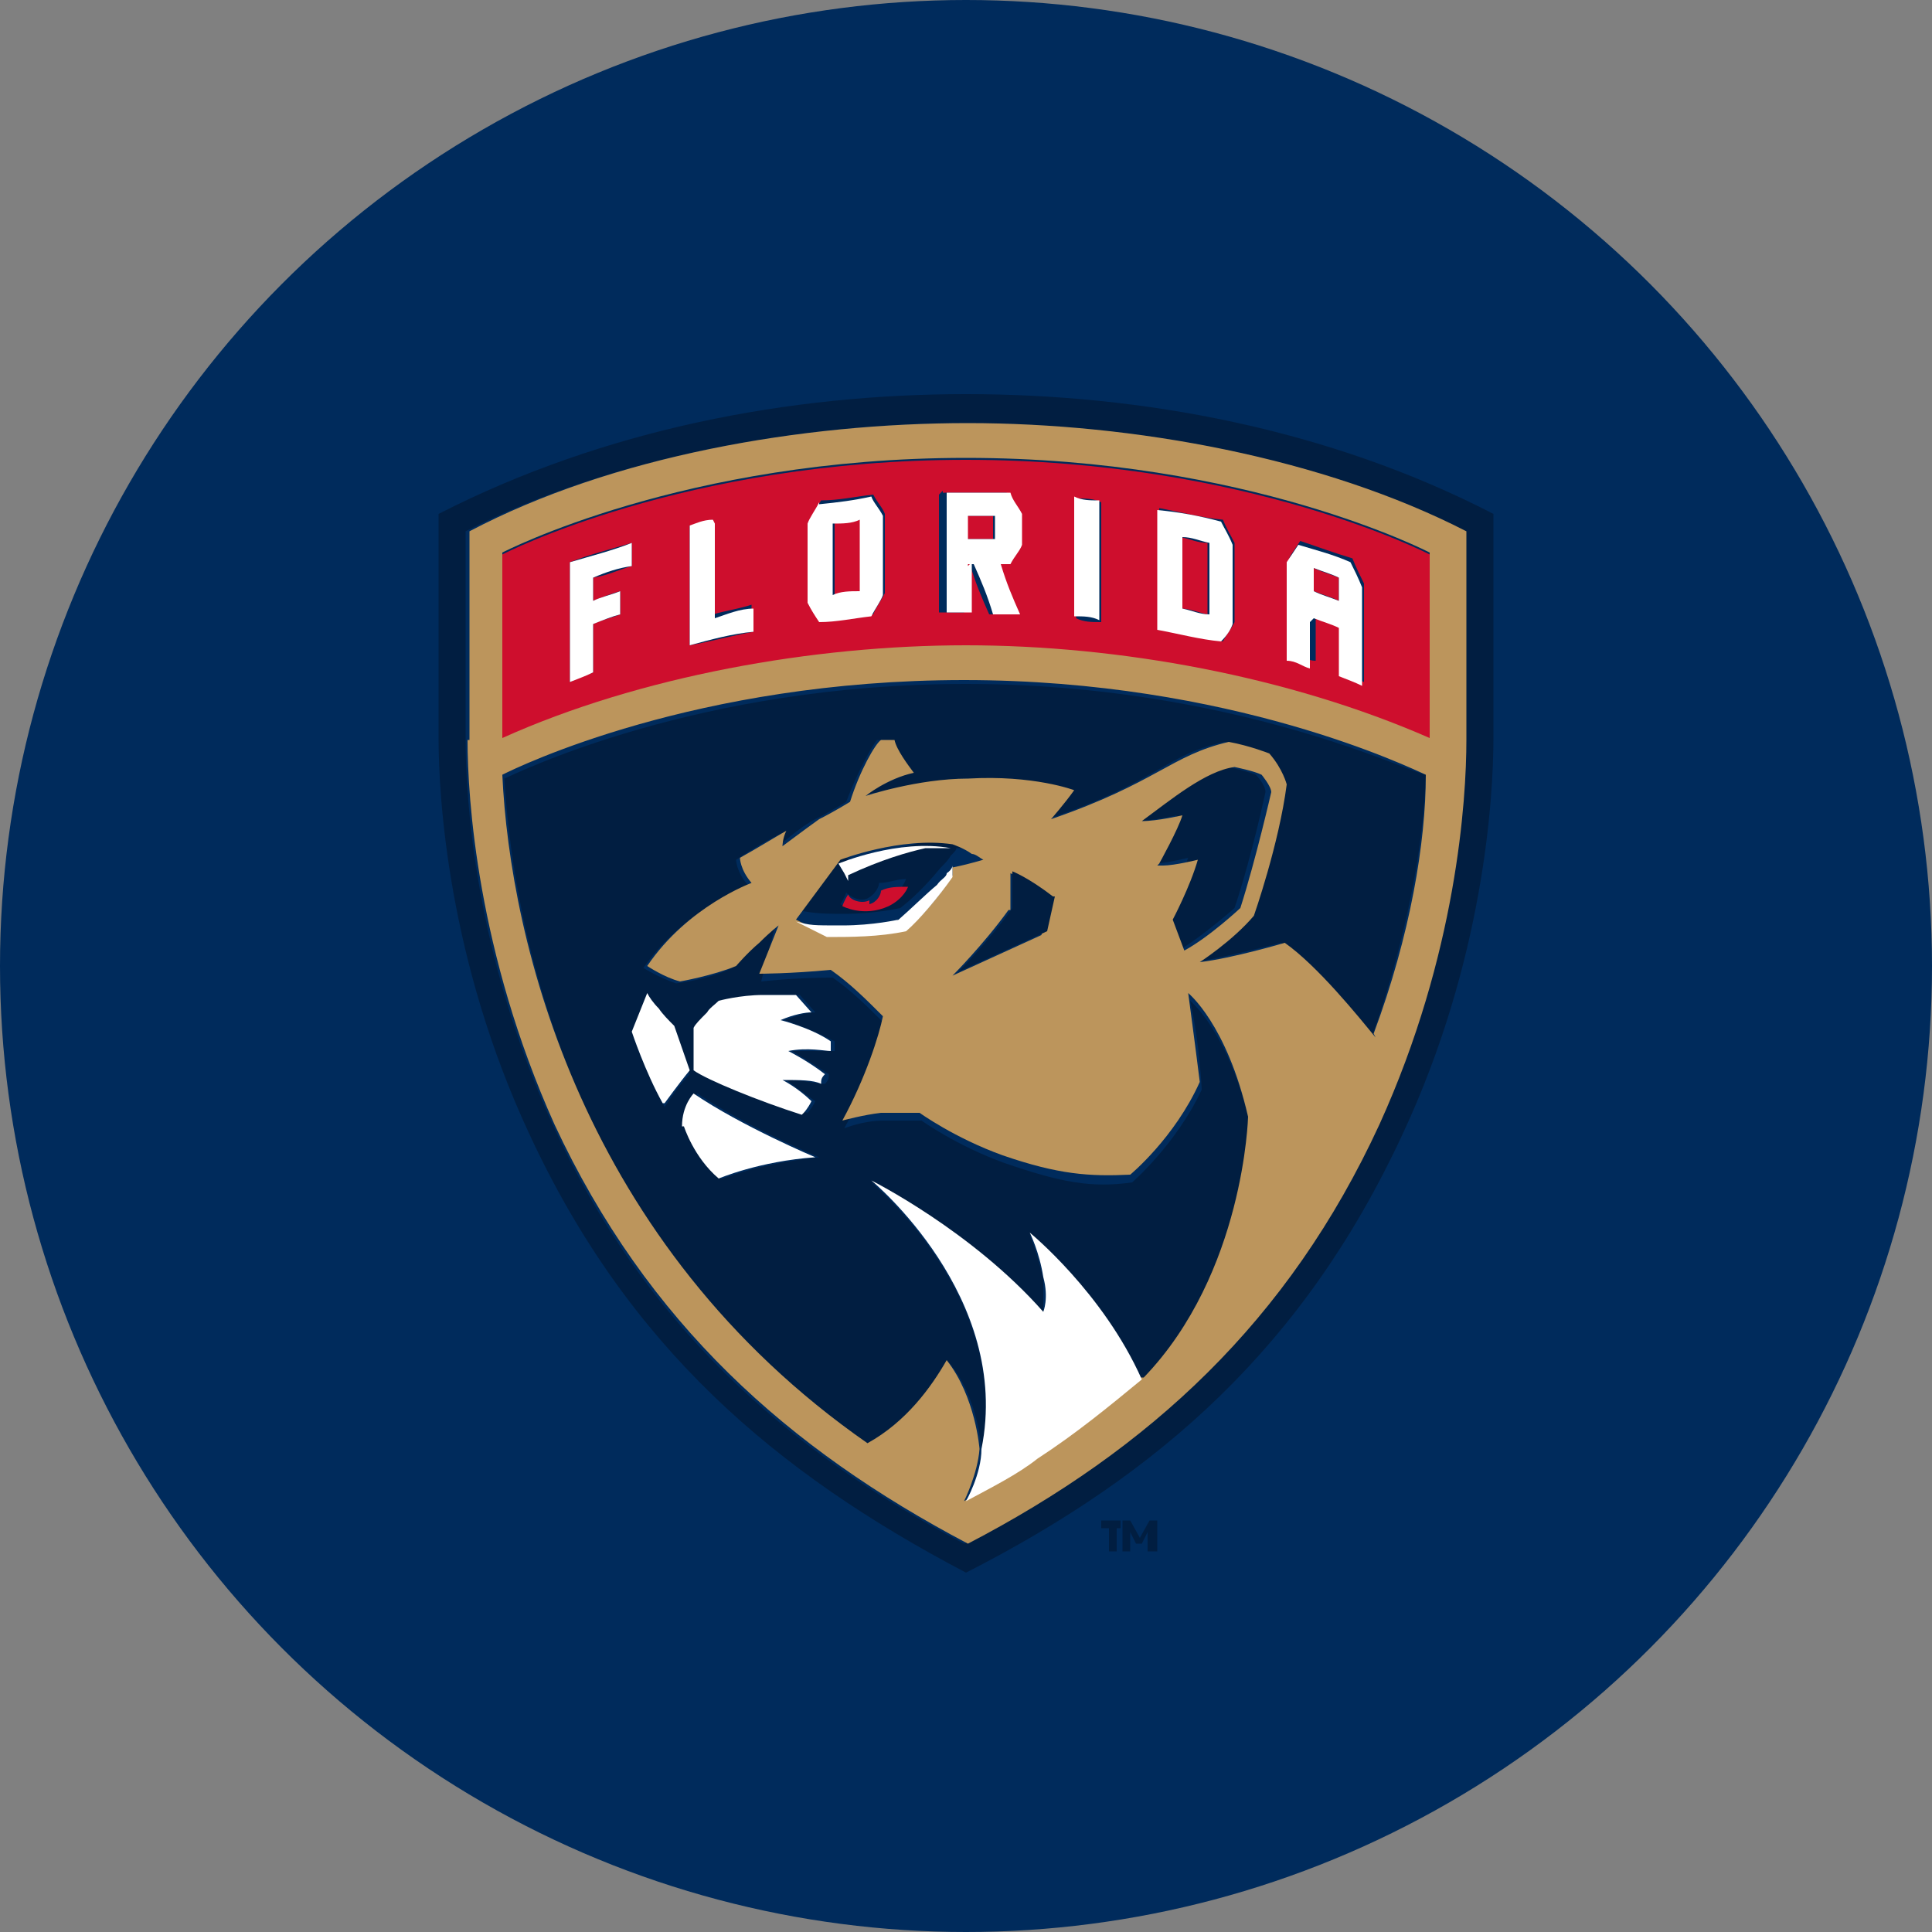 <?xml version="1.0" encoding="UTF-8"?>
<svg id="Layer_1" data-name="Layer 1" xmlns="http://www.w3.org/2000/svg" version="1.1" viewBox="0 0 100 100">
  <rect x="0" y="0" width="100" height="100" fill="#808080" stroke="none"/>
  <defs>
    <style>
      .cls-1 {
        fill: #000;
      }

      .cls-1, .cls-2, .cls-3, .cls-4, .cls-5, .cls-6 {
        stroke-width: 0px;
      }

      .cls-2 {
        fill: #ce0e2d;
      }

      .cls-3 {
        fill: #bc955c;
      }

      .cls-4 {
        fill: #011e41;
      }

      .cls-5 {
        fill: #fff;
      }

      .cls-6 {
        fill: #002b5c;
      }
    </style>
  </defs>
  <circle class="cls-6" cx="50" cy="50" r="50"/>
  <g>
    <g>
      <path class="cls-1" d="M48.5,43.9h-.6.6Z"/>
      <path class="cls-1" d="M49.3,43.8h-.8.8Z"/>
      <path class="cls-4" d="M26.1,40.2c.5,8.8,4,24.5,18.9,34.6,2-1,3.3-2.9,4.1-4.3,1.6,1.9,1.7,4.6,1.7,4.6,1.6-7.9-5.7-13.9-5.7-13.9,0,0,5.3,2.7,8.9,6.8v-1.8c-.3-1.3-.7-2.3-.7-2.3,0,0,3.8,3.1,5.8,7.8h.2c5.2-5.4,5.4-13.5,5.4-13.5-1.1-4.8-3.1-6.4-3.1-6.4.5,2.2.6,4.6.6,4.6-1.3,2.8-3.6,4.8-3.6,4.8-2.1.3-3.7,0-6.6-1-2.5-.9-4.3-2.2-4.3-2.2h-2c-1,0-2,.4-2,.4,1.2-2.2,1.9-4.4,2.1-5.4-.9-.9-1.7-1.7-2.7-2.4-2,0-3.7.2-3.7.2l.7-2.8s-.5.4-1,.9l-1.2,1.2c-1.2.6-2.9.8-2.9.8-.9-.3-1.7-.8-1.7-.8,2.1-3,5.4-4.3,5.4-4.3-.6-.7-.6-1.3-.6-1.3.9-.6,1.6-1,2.4-1.4-.2.4-.2.7-.2.7,0,0,1.1-1,1.9-1.4s1.6-.9,1.6-.9c.6-1.6,1.4-3,1.6-3.2h.7c0,.6.7,1.4,1,1.7-1.3.5-2.5,1.2-2.5,1.2,0,0,2.9-.8,5.3-.9,3.4,0,5.5.6,5.5.6-.6.7-1.2,1.5-1.2,1.5,5.7-1.9,6.2-3.4,9.2-4,1.1.2,2.1.6,2.1.6.7.8.9,1.6.9,1.6-.5,3.2-1.7,6.8-1.7,6.8-1,1.2-2.8,2.4-2.8,2.4,1.7-.3,4.4-1,4.4-1,1.6,1.2,3.7,3.7,4.7,4.9,1.8-5.1,2.7-10,2.8-13.6-.6,0-9.9-4.7-23.8-4.7s-23.2,4.6-23.9,4.9v-.2ZM37.3,61c-1.4-1-1.8-2.7-1.8-2.7,0-1.1.6-1.7.6-1.7,2.5,1.7,6.3,3.3,6.3,3.3-3,.3-5,1.1-5,1.1h0ZM36.8,52.4c.2-.2.5-.4.6-.6,0,0,1-.2,2.3-.3h1.7l.8.9c-.5,0-1,.2-1.6.4,0,0,1.5.5,2.6,1.1v.5h-2.2s1,.6,1.9,1.2c0,.2,0,.3-.2.5-.4,0-1.1-.2-2-.2,0,0,.8.6,1.5,1.1-.2.4-.4.6-.4.6-2.2-.7-4.9-1.9-5.7-2.3v-2.2c.3-.4.4-.6.8-.8ZM33.5,51.6c.2.3.4.6.6.8.3.4.6.6.8.9l.8,2.3c-.6.6-1.3,1.7-1.3,1.7-.9-1.6-1.6-3.6-1.6-3.6l.8-2.1h0Z"/>
      <path class="cls-4" d="M50,77.8c1.3-.7,2.7-1.4,3.7-2.2-1.1.7-2.5,1.5-3.7,2.2h0Z"/>
      <path class="cls-4" d="M61,49.2c1.2-.7,2.9-2.2,2.9-2.2.9-2.7,1.6-6,1.6-6,0-.4-.5-.9-.5-.9-.5-.2-1.4-.4-1.4-.4-1.4.3-3.2,1.6-4.8,2.8.8,0,2.1-.3,2.1-.3-.3.7-1.2,2.5-1.2,2.5.6,0,1.8-.3,1.8-.3-.5,1.4-1.3,3.1-1.3,3.1l.6,1.6h.3Z"/>
      <path class="cls-4" d="M22.7,26.6v11.6c0,3.1.5,11.5,4.7,20.5,5.1,11,12.7,17.5,22.6,22.7,10-5.1,17.5-11.7,22.6-22.7,4.2-9,4.7-17.4,4.7-20.5v-11.6c-8.5-4.4-18.2-6.2-27.3-6.2s-18.7,1.8-27.3,6.2ZM75.8,27.5v10.7c0,3-.5,11-4.5,19.9-4.8,10.3-12,16.9-21.4,21.8-9.3-4.9-16.6-11.4-21.3-21.7-4-8.8-4.5-16.8-4.5-19.9v-10.8c7.4-3.8,17.2-5.6,25.8-5.6s18.3,1.7,25.8,5.6h0Z"/>
      <path class="cls-4" d="M51,44.3c-.2,0-.4-.2-.6-.3-.6-.3-1-.5-1-.5h-1.3c-.9.2-2.3.6-4,1.4h0l-.2-.4-.3-.5-2.3,3.1h0c.8.2,1.6.2,2.4.2,1.6,0,2.9-.3,2.9-.3.9-.7,1.6-1.5,2.1-2.1.2-.2.4-.4.5-.6.2-.2.3-.3.3-.4.6,0,1,0,1.6-.2v.4ZM45.9,46.8c-1.3.6-2.4,0-2.4,0,0,0,.2-.3.3-.6.2.2.7.5,1.1.3.4-.2.6-.6.6-.8.5,0,.9-.2,1.4-.2,0,0-.3.8-1,1.1h0Z"/>
      <path class="cls-3" d="M48.6,45.6l-2.1,2.1s-1.3.3-2.9.3c1.6,0,2.9-.3,2.9-.3l2.1-2.1Z"/>
      <polygon class="cls-3" points="43.9 45.3 43.9 45.3 43.7 45 43.9 45.3"/>
      <path class="cls-3" d="M24.2,38.3c0,3,.5,11,4.5,19.9,4.8,10.3,12.1,16.8,21.4,21.7,9.4-4.9,16.6-11.5,21.3-21.7,4-8.8,4.5-16.8,4.5-19.9v-10.8c-7.4-3.8-17.2-5.6-25.8-5.6s-18.4,1.7-25.8,5.6v10.8h0ZM71.2,53.7c-.9-1.1-3-3.7-4.7-4.9,0,0-2.7.8-4.4,1,0,0,1.7-1.1,2.8-2.4,0,0,1.3-3.7,1.7-6.8,0,0-.2-.8-.9-1.6,0,0-1-.4-2.1-.6-3,.7-3.7,2.1-9.2,4,0,0,.7-.8,1.2-1.5,0,0-2.1-.8-5.5-.6-2.6,0-5.3.9-5.3.9,0,0,1.1-.9,2.5-1.2-.3-.4-.9-1.2-1-1.7h-.7c-.3.2-1.1,1.6-1.6,3.2,0,0-.8.5-1.6.9-.7.5-1.9,1.4-1.9,1.4,0,0,0-.4.2-.8-.7.4-1.5.9-2.4,1.4,0,0,0,.6.6,1.3,0,0-3.3,1.2-5.4,4.3,0,0,.9.6,1.7.8,0,0,1.7-.3,2.9-.8,0,0,.6-.7,1.2-1.2.6-.6,1-.9,1-.9l-1,2.5s1.6,0,3.7-.2c1,.7,1.8,1.5,2.7,2.4-.2,1-.9,3.2-2.1,5.4,0,0,1.1-.3,2-.4h2s1.8,1.3,4.3,2.2c2.9,1,4.5,1.1,6.6,1,0,0,2.3-1.9,3.6-4.8,0,0-.3-2.4-.6-4.6,0,0,2,1.6,3.1,6.4,0,0-.2,8.1-5.4,13.5h-.2c-1.6,1.5-3.4,2.8-5.4,4.1-1.1.8-2.5,1.6-3.7,2.3h0s.7-1.4.8-2.7h0s-.2-2.7-1.7-4.6c-.8,1.4-2.1,3.2-4.1,4.3-14.8-10.3-18.5-26-18.9-34.6.8-.4,10-4.9,23.9-4.9s23.2,4.6,23.9,4.9c0,3.5-.8,8.3-2.7,13.4h0ZM60,44.7s1-1.8,1.2-2.5c0,0-1.3.3-2.1.3,1.5-1.1,3.3-2.6,4.8-2.8,0,0,1,.2,1.4.4,0,0,.5.6.5.9,0,0-.8,3.5-1.6,6,0,0-1.6,1.5-2.9,2.2l-.6-1.6s.9-1.7,1.3-3.1c0,0-1.2.3-1.8.3h-.3ZM49.3,44.7v.6c-.6,1-1.6,2.2-2.4,2.8-1.5.4-2.9.4-4.1.3l-1.6-.8h0l2.3-3.1h0s3.1-1.2,5.8-.8h0s.6.2,1,.5c.2,0,.4.2.6.3-.7.2-1.1.3-1.6.4,0,0,0,.2-.3.4.2-.2.3-.3.3-.4h0ZM52.3,47.1v-1.9s.9.3,2.1,1.3c0,0-.2,1-.5,1.9l-4.6,2.1s1.6-1.6,2.9-3.4h0ZM26,28.6s9.4-4.9,24-4.9,24,4.9,24,4.9v9.5c-7.2-3.2-16.2-4.8-24-4.8s-16.8,1.5-24,4.8v-9.6h0Z"/>
      <path class="cls-2" d="M45,46.6c-.4.2-1,0-1.1-.3-.2.3-.3.6-.3.6,0,0,1.1.6,2.4,0,.8-.4,1-1,1-1-.6,0-1,0-1.4.2,0,.2-.2.6-.6.7h0Z"/>
      <path class="cls-2" d="M74,38.2v-9.5s-9.4-4.9-24-4.9-24,4.9-24,4.9v9.5c7.1-3.2,16.1-4.8,24-4.8s16.7,1.6,24,4.8ZM66.7,28.9c.2-.3.4-.6.6-.9.9.3,1.7.6,2.7.9.2.5.4.9.6,1.3v5.1c-.5-.2-.8-.3-1.2-.5v-2.5c-.5-.2-.9-.3-1.3-.5v2.4c-.5,0-.8-.3-1.2-.4v-5.1h0ZM60,26.3c1.1.2,2.2.5,3.3.6.2.5.4.8.6,1.2v4.1c-.2.4-.4.6-.6,1-1.1-.3-2.2-.5-3.3-.6v-6.3ZM55.7,25.8c.5,0,.9,0,1.3.2v6.2c-.5,0-.9,0-1.3-.2v-6.2ZM32.7,29.3c-.7.2-1.3.5-2,.6v1.2c.5-.2,1-.4,1.4-.5v1.2c-.5.2-1,.3-1.4.5v2.5c-.5.2-.8.3-1.2.5v-6.2c1-.4,2.2-.7,3.2-1v1.3h0ZM39,32.7c-1.1.2-2.2.5-3.3.7v-6.2c.5,0,.9-.2,1.2-.3v4.9c.7-.2,1.4-.3,2-.5v1.2h0ZM45.8,30.7c-.2.4-.5.8-.6,1.1-1,0-1.8.2-2.7.3-.2-.4-.5-.7-.6-1v-4.1c.2-.4.4-.8.6-1.1.9,0,1.8-.2,2.7-.3.2.4.5.7.6,1v4ZM48.8,25.5h3.3c.2.4.5.7.6,1.1v1.6c-.2.4-.5.7-.6,1h-.5c.4.9.7,1.6,1,2.6h-1.4c-.4-.9-.7-1.6-1-2.6h-.3v2.5h-1.3v-6.1l.2-.2Z"/>
      <path class="cls-2" d="M51.4,26.7h-1.4v1.2h1.4v-1.2Z"/>
      <path class="cls-2" d="M69.3,29.9c-.5-.2-.9-.3-1.3-.5v1.2c.5.2.9.3,1.3.5v-1.2Z"/>
      <path class="cls-2" d="M61.1,31.5c.5,0,.9.2,1.4.3v-3.7c-.5,0-.9-.2-1.4-.3v3.7Z"/>
      <path class="cls-2" d="M43.2,30.8c.5,0,1,0,1.4-.2v-3.7c-.5,0-1,0-1.4.2v3.7Z"/>
      <path class="cls-5" d="M50.1,29.2h.3c.4.9.7,1.6,1,2.6h1.4c-.4-.9-.7-1.6-1-2.6h.5c.2-.4.5-.7.6-1v-1.6c-.2-.4-.5-.7-.6-1.1h-3.3v6.2h1.3v-2.6h0l-.2.2ZM50.1,26.7h1.4v1.2h-1.4v-1.2Z"/>
      <path class="cls-5" d="M36.9,26.9c-.5,0-.9.2-1.2.3v6.2c1.1-.3,2.2-.6,3.3-.7v-1.2c-.7,0-1.4.3-2,.5v-4.9h0Z"/>
      <path class="cls-5" d="M29.5,35.3c.5-.2.8-.3,1.2-.5v-2.5c.5-.2,1-.4,1.4-.5v-1.2c-.5.2-1,.3-1.4.5v-1.2c.7-.3,1.3-.5,2-.6v-1.2c-1,.4-2.2.7-3.2,1v6.1h0Z"/>
      <path class="cls-5" d="M68,32c.5.2.9.3,1.3.5v2.5c.5.2.8.3,1.2.5v-5.1c-.2-.5-.4-.9-.6-1.3-.9-.4-1.7-.6-2.7-.9-.2.3-.4.6-.6.9v5.1c.5,0,.8.3,1.2.4v-2.4h0ZM68,29.4c.5.2.9.3,1.3.5v1.2c-.5-.2-.9-.3-1.3-.5v-1.2Z"/>
      <path class="cls-5" d="M42.4,26c-.2.4-.5.8-.6,1.1v4.1c.2.4.4.7.6,1,.9,0,1.8-.2,2.7-.3.2-.4.5-.8.6-1.1v-4.1c-.2-.4-.5-.7-.6-1-.9.2-1.7.3-2.7.4ZM44.5,30.6c-.5,0-1,0-1.4.2v-3.7c.5,0,1,0,1.4-.2v3.7Z"/>
      <path class="cls-5" d="M56.9,25.9c-.5,0-.9,0-1.3-.2v6.2c.5,0,.9,0,1.3.2v-6.2Z"/>
      <path class="cls-5" d="M63.8,32.3v-4.1c-.2-.5-.4-.8-.6-1.2-1.1-.3-2.2-.5-3.3-.6v6.2c1.1.2,2.2.5,3.3.6.3-.3.5-.6.6-.9ZM62.6,31.8c-.5,0-.9-.2-1.4-.3v-3.7c.5,0,.9.2,1.4.3v3.7Z"/>
      <path class="cls-5" d="M34.4,57.1s.8-1.1,1.3-1.7l-.8-2.3c-.3-.3-.6-.6-.8-.9-.3-.3-.5-.6-.6-.8l-.8,2s.7,2.1,1.6,3.7h0Z"/>
      <path class="cls-5" d="M35.4,58.3s.5,1.6,1.8,2.7c0,0,2.1-.9,5-1.1,0,0-3.8-1.6-6.3-3.3,0,0-.6.6-.6,1.7h0Z"/>
      <path class="cls-5" d="M46.5,47.6s-1.3.3-2.9.3-1.6,0-2.4-.2l1.6.8c1.2,0,2.7,0,4.1-.3.7-.6,1.7-1.8,2.4-2.8v-.6s0,.2-.3.4c0,.2-.3.3-.5.6-.6.5-1.3,1.2-2.1,1.9h0Z"/>
      <path class="cls-5" d="M41.2,47.7h0Z"/>
      <path class="cls-5" d="M41.6,57.6s.2-.2.4-.6c-.7-.7-1.5-1.1-1.5-1.1.9,0,1.6,0,2,.2,0-.2,0-.3.2-.5-.9-.7-1.9-1.2-1.9-1.2,1-.2,1.9,0,2.2,0v-.5c-1-.7-2.6-1.1-2.6-1.1.7-.3,1.3-.4,1.6-.4l-.8-.9h-1.7c-1.2,0-2.3.3-2.3.3-.2.2-.5.4-.6.6-.4.4-.6.6-.7.8v2.2c.7.5,3.4,1.6,5.6,2.3Z"/>
      <path class="cls-4" d="M54.5,46.4c-1.3-1-2.1-1.3-2.1-1.3v1.9c-1.2,1.7-2.8,3.3-2.8,3.3l4.6-2.1c.2-.9.4-1.8.4-1.8h0Z"/>
      <path class="cls-5" d="M53.3,63.8s.5,1,.7,2.3c.3,1.1,0,1.8,0,1.8-3.7-4.2-8.9-6.8-8.9-6.8,0,0,7.3,6,5.7,13.9h0c0,1.3-.8,2.7-.8,2.7h0c1.3-.7,2.7-1.4,3.7-2.2,2-1.3,3.7-2.7,5.4-4.1h0c-2-4.5-5.8-7.6-5.8-7.6h0Z"/>
      <path class="cls-5" d="M43.9,45.3h0c1.7-.8,3.1-1.2,4-1.4h1.3c-2.7-.5-5.8.8-5.8.8h0l.3.5.2.4v-.2Z"/>
    </g>
    <path class="cls-4" d="M57.8,79.1v1.2h-.4v-1.2h-.4v-.4h1v.4h-.4,0ZM59.4,80.3v-1l-.3.6h-.3l-.3-.6v1h-.4v-1.6h.4l.5.9.5-.9h.4v1.6h-.5Z"/>
  </g>
</svg>